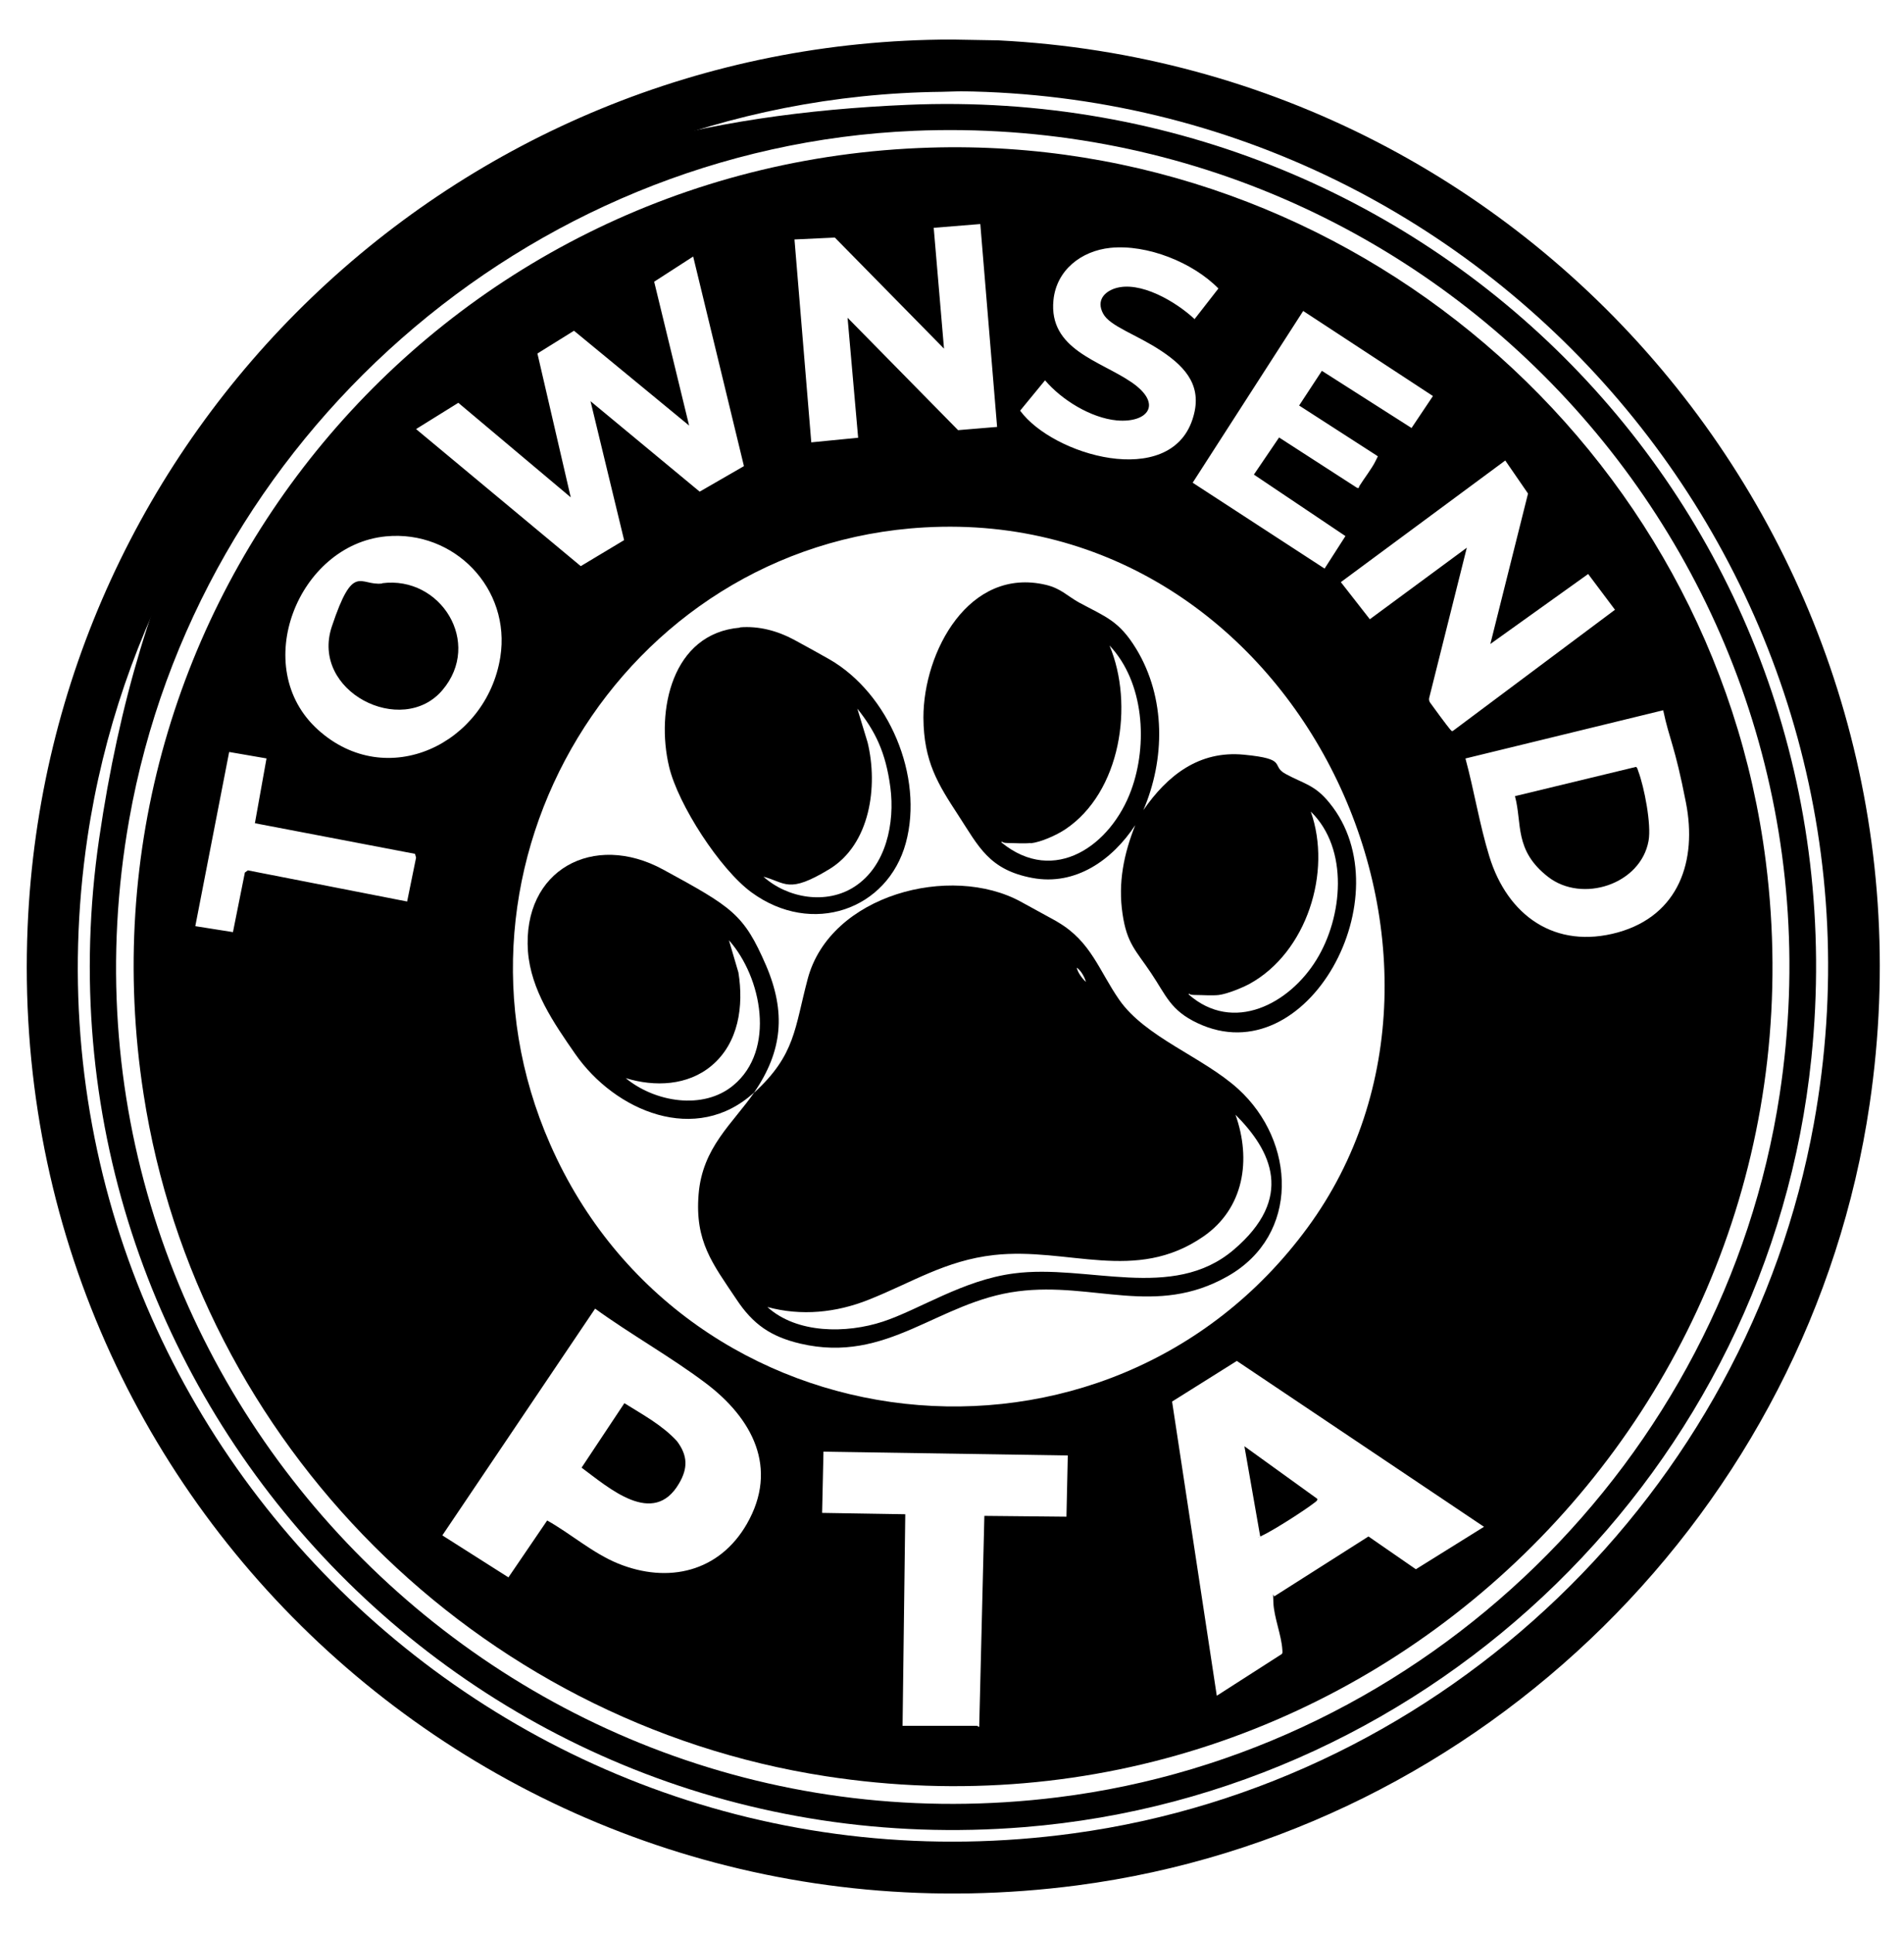 <?xml version="1.0" encoding="UTF-8"?>
<svg id="Layer_1" xmlns="http://www.w3.org/2000/svg" version="1.1" viewBox="0 0 702.9 713.5">
  <!-- Generator: Adobe Illustrator 29.1.0, SVG Export Plug-In . SVG Version: 2.1.0 Build 142)  -->
  <path d="M351.3,14.6l17.2.3c201.9,10.1,351.4,191.8,321.7,392.8-22,149.4-142.7,268.6-292.5,288.3C185.6,723.8,1.2,555.6,10.2,342.1,17.9,159.4,168.2,14.8,351.3,14.6ZM347.5,33.9c-157.5,1.8-292.1,119.8-315.2,275.2C.7,522.2,182.9,706,396.3,676.8c137.2-18.7,248.6-125.9,273.3-261.9,35.9-197.6-115.5-378.9-314.9-381.2l-7.1.2Z"/>
  <path d="M335,38.7c196.5-8.5,353.9,155.3,333.7,351.9-15.5,151.4-139,271.7-290.6,283.9C172.9,691.1,6.9,513.3,36.6,309.6S184.9,45.1,335,38.7ZM337.4,48.3c-143.1,6-264.8,113.7-289.7,254.2-36.3,205.1,136.2,386.6,342.7,361,135.8-16.8,246-124.3,266.6-259.5,29.4-193.4-124.9-363.9-319.7-355.7Z"/>
  <path d="M343.2,54.5c154.7-4.8,289.4,110.3,308.7,263.7,25.2,200.4-147.4,368.4-347.1,337.5-128.9-19.9-231.9-122.8-251.8-251.8C25,223.1,160.9,60.1,343.2,54.5ZM362,82.7l-17.3,1.4,3.8,44.6-40.3-41-14.9.7,6.2,74.9,17.3-1.7-3.9-44.3,40.8,41.5,14.4-1.2-6.2-74.9ZM409.9,91.5c-10.7,1.1-19.9,8.2-21,19.3-1.8,18.2,17.1,22.3,28.8,30.3s6.1,15.1-5.4,14.1c-9.6-.9-20.4-7.6-26.5-14.8l-9.2,11.2c12.2,16.6,55.1,28.9,63.6,3.3,4-11.9-2.1-19.1-11.4-25.3s-19.1-9.1-21.6-13.9.5-7.9,4.3-9.2c9.3-3.1,22.8,5,29.5,11.3l8.8-11.3c-9.4-9.6-26.3-16.4-39.9-15ZM274.6,171.9l-18.7-77.2-14.4,9.3,12.9,53.1-42.5-35-13.5,8.4,12.3,53.1-41.5-34.9-15.6,9.7,60.8,50.6,16-9.6-12.4-51.3,40.3,33.4,16.3-9.4ZM508.3,168.2l-28.7-18.5,8.4-12.8,33.1,21.1,7.9-11.8-47.9-31.4-40.8,63.4,48.7,31.7,7.7-12-33.8-22.7,9.3-13.7,28.8,18.6c.9.2.6-.2.8-.6,1.8-2.9,4.7-6.6,6-9.3s.9-1.4.5-2ZM550.2,237.7l13.9-55.5-8.4-12.2-60.7,44.9,10.7,13.7,35.8-26.4-13.9,55.5c-.1.6,0,1.1.3,1.6s6.8,9.3,7.4,9.9.5.8,1.1.6l59.8-44.7-9.9-13.2-36.2,25.9ZM341.3,194.7c-111.9,6.3-183.4,124.9-138.2,227.7,50,113.9,205.8,131.3,279.6,30.8s-3.9-266.3-141.4-258.5ZM142.5,198c-32.5,3.1-50.6,48.4-25.1,71.4s62.2,5.1,67.3-26.8c4-25.3-17-47-42.2-44.6ZM614,262.2l-73,17.8c3.2,11.8,5.2,24.4,8.8,36.1,6.7,21.9,24.3,34.5,47.5,28.1,22.5-6.3,29.3-26.4,25.1-47.9s-6-22.8-8.4-34.1ZM98.5,280l-13.9-2.4-12.5,64.3,13.9,2.2,4.4-22,1.1-.8,58.8,11.5,3.3-16.2-.4-1.4-59.1-11.3,4.3-24ZM187.7,582.3l14.3-21c8.9,5,16.7,12,26.2,15.9,18.5,7.5,37.3,3.1,47.5-14.6,11.9-20.7,2-39.1-15.3-52.1-12.9-9.7-27.6-17.9-40.7-27.4l-56.4,83.7,24.4,15.5ZM547.8,563.6l-91.2-61.2-23.9,15,16.5,108.6,24-15.4c.4-.5.2-1,.2-1.6-.3-5.3-3.1-12-3.3-17.4s-.1-1.7.5-2.4l34.6-22,17.5,12.1,25.2-15.7ZM333.2,637.1h27.6c.1,0,.4.6.7.3l1.9-77.8,30.3.3.5-22.6-90.2-1.4-.5,22.6,30.7.5-1,78.2Z"/>
  <path d="M278.5,403.3c15.2-14,14.8-23.6,19.7-42,8.3-31,52.8-42.6,78.7-28.4s9.2,5,13.6,7.5c12.3,7.2,15.2,17.9,22.7,28.7,9.7,13.9,30.9,21.1,43.9,32.9,21.3,19.4,22.9,53.9-3.8,69.1s-49.6,2-77.5,5.6c-29.7,3.8-48,26.9-80.4,19.3-10.9-2.6-17.4-7.1-23.5-16.3-8.9-13.3-15.4-21.4-14-38.8s12.6-26.1,20.6-37.7c-21.5,19.8-51.5,7-66.2-14.2-7.9-11.4-16.3-23.5-17.4-37.8-2.1-30.1,24.2-44.2,49.9-30.2s29.8,16.5,38,35.4c7.4,17.3,6.1,31.6-4.4,46.9ZM231,398c10.6,8.8,28.6,12,39.8,2.6,15.6-13,10.5-39.8-1.7-53.5l3.5,11.9c2,12.4.1,26-9.9,34.4-8.8,7.4-21,7.9-31.7,4.6ZM400.9,362.5c-.5-1.8-1.8-4.2-3.4-5.3.4,1.9,2,4,3.4,5.3ZM283.3,482.5c10.9,9.9,29.2,9.8,42.6,5.4s29.7-15.4,48.4-17.8c27.1-3.6,58.5,10.5,81.1-8.7s14-36.6.7-49.9c5.9,16.6,3.2,34.6-11.9,45-25.1,17.3-49.9,3.8-77.2,6.8-18,2-30.4,10.2-46.3,16.5-12,4.8-24.9,6.1-37.4,2.7Z"/>
  <path d="M422,299.2c8.9-12.9,20.6-22.2,37.2-20.6s9.7,4,15.4,7.1c6.8,3.7,10.8,4,16.2,10.7,27.8,34-8.1,100.5-48.7,81.3-10-4.7-11.6-10.2-17.1-18.4-5.6-8.4-9-10.9-10.6-22-1.7-11.5.5-22.1,4.7-32.7-8.4,12.8-22,22.5-38,19.5s-19.8-11.6-27.3-23.1-12.8-19.8-12.9-36.1c0-24.3,16.8-55.7,45.2-49,5.5,1.3,7.9,4.1,12.2,6.5,10,5.4,14.8,6.7,21.2,17.2,10.9,18,10.7,40.7,2.5,59.7ZM380.5,311.2c-2.6.3-6,0-8.6,0s-1.7-1.1-2.2-.2c19.6,16,40.5,1,47.9-19.3,6.2-16.9,4.8-39.9-8-53.4,9.1,21.7,4.2,54.2-16.4,67.9-3.2,2.1-8.9,4.7-12.7,5.1ZM450.1,367.3c-2.7.3-6.3,0-9.1,0s-1.7-1.1-2.2-.2c16.5,14.5,37.2,3.5,47.2-12.8,9.7-15.7,12.1-40.9-2.1-54.7,7.9,22.3-1.5,52-22.6,63.6-2.8,1.5-8.2,3.7-11.3,4.1Z"/>
  <path d="M273.1,231.6c7-.6,14,1.3,20.1,4.6s8.7,4.8,13,7.2c21.9,12.6,34.9,43.2,28.2,67.8s-34.6,34.6-57,18.2c-11.6-8.5-27.1-32.4-30.4-46.4-4.9-20.6,1-49.2,26.2-51.3ZM281.8,323.6c8.9,8,23.3,10.5,33.7,3.7,11.7-7.6,14.9-23.6,13.2-36.6s-5.6-20.8-12.2-29.1l3.8,12.5c3.9,16.1,1,37.6-14.2,46.8s-16,4.9-24.4,2.7Z"/>
  <path d="M230.5,518c6.7,4.2,14,8.1,19.4,14,4,5.3,4.1,10,.8,15.6-9.5,16.4-26.1,1.5-36-5.8l15.8-23.8Z"/>
  <path d="M465.2,567l-5.8-33.1,26.9,19.4c.2.6-.6,1.1-1,1.4-3.7,2.9-14.7,9.9-18.8,11.9s-.6.6-1.3.4Z"/>
  <path d="M559.3,293.9l44.7-10.8c.5.4.6,1,.8,1.6,2.2,5.8,4.9,19.7,3.8,25.7-2.9,16.1-24.5,23.1-37.1,13.3s-9.5-19.7-12.2-29.7Z"/>
  <path d="M141.1,215.3c21.6-2.8,37.1,22,22.2,39.5s-48.8.5-40.8-23.5,10.3-14.9,18.6-15.9Z"/>
</svg>